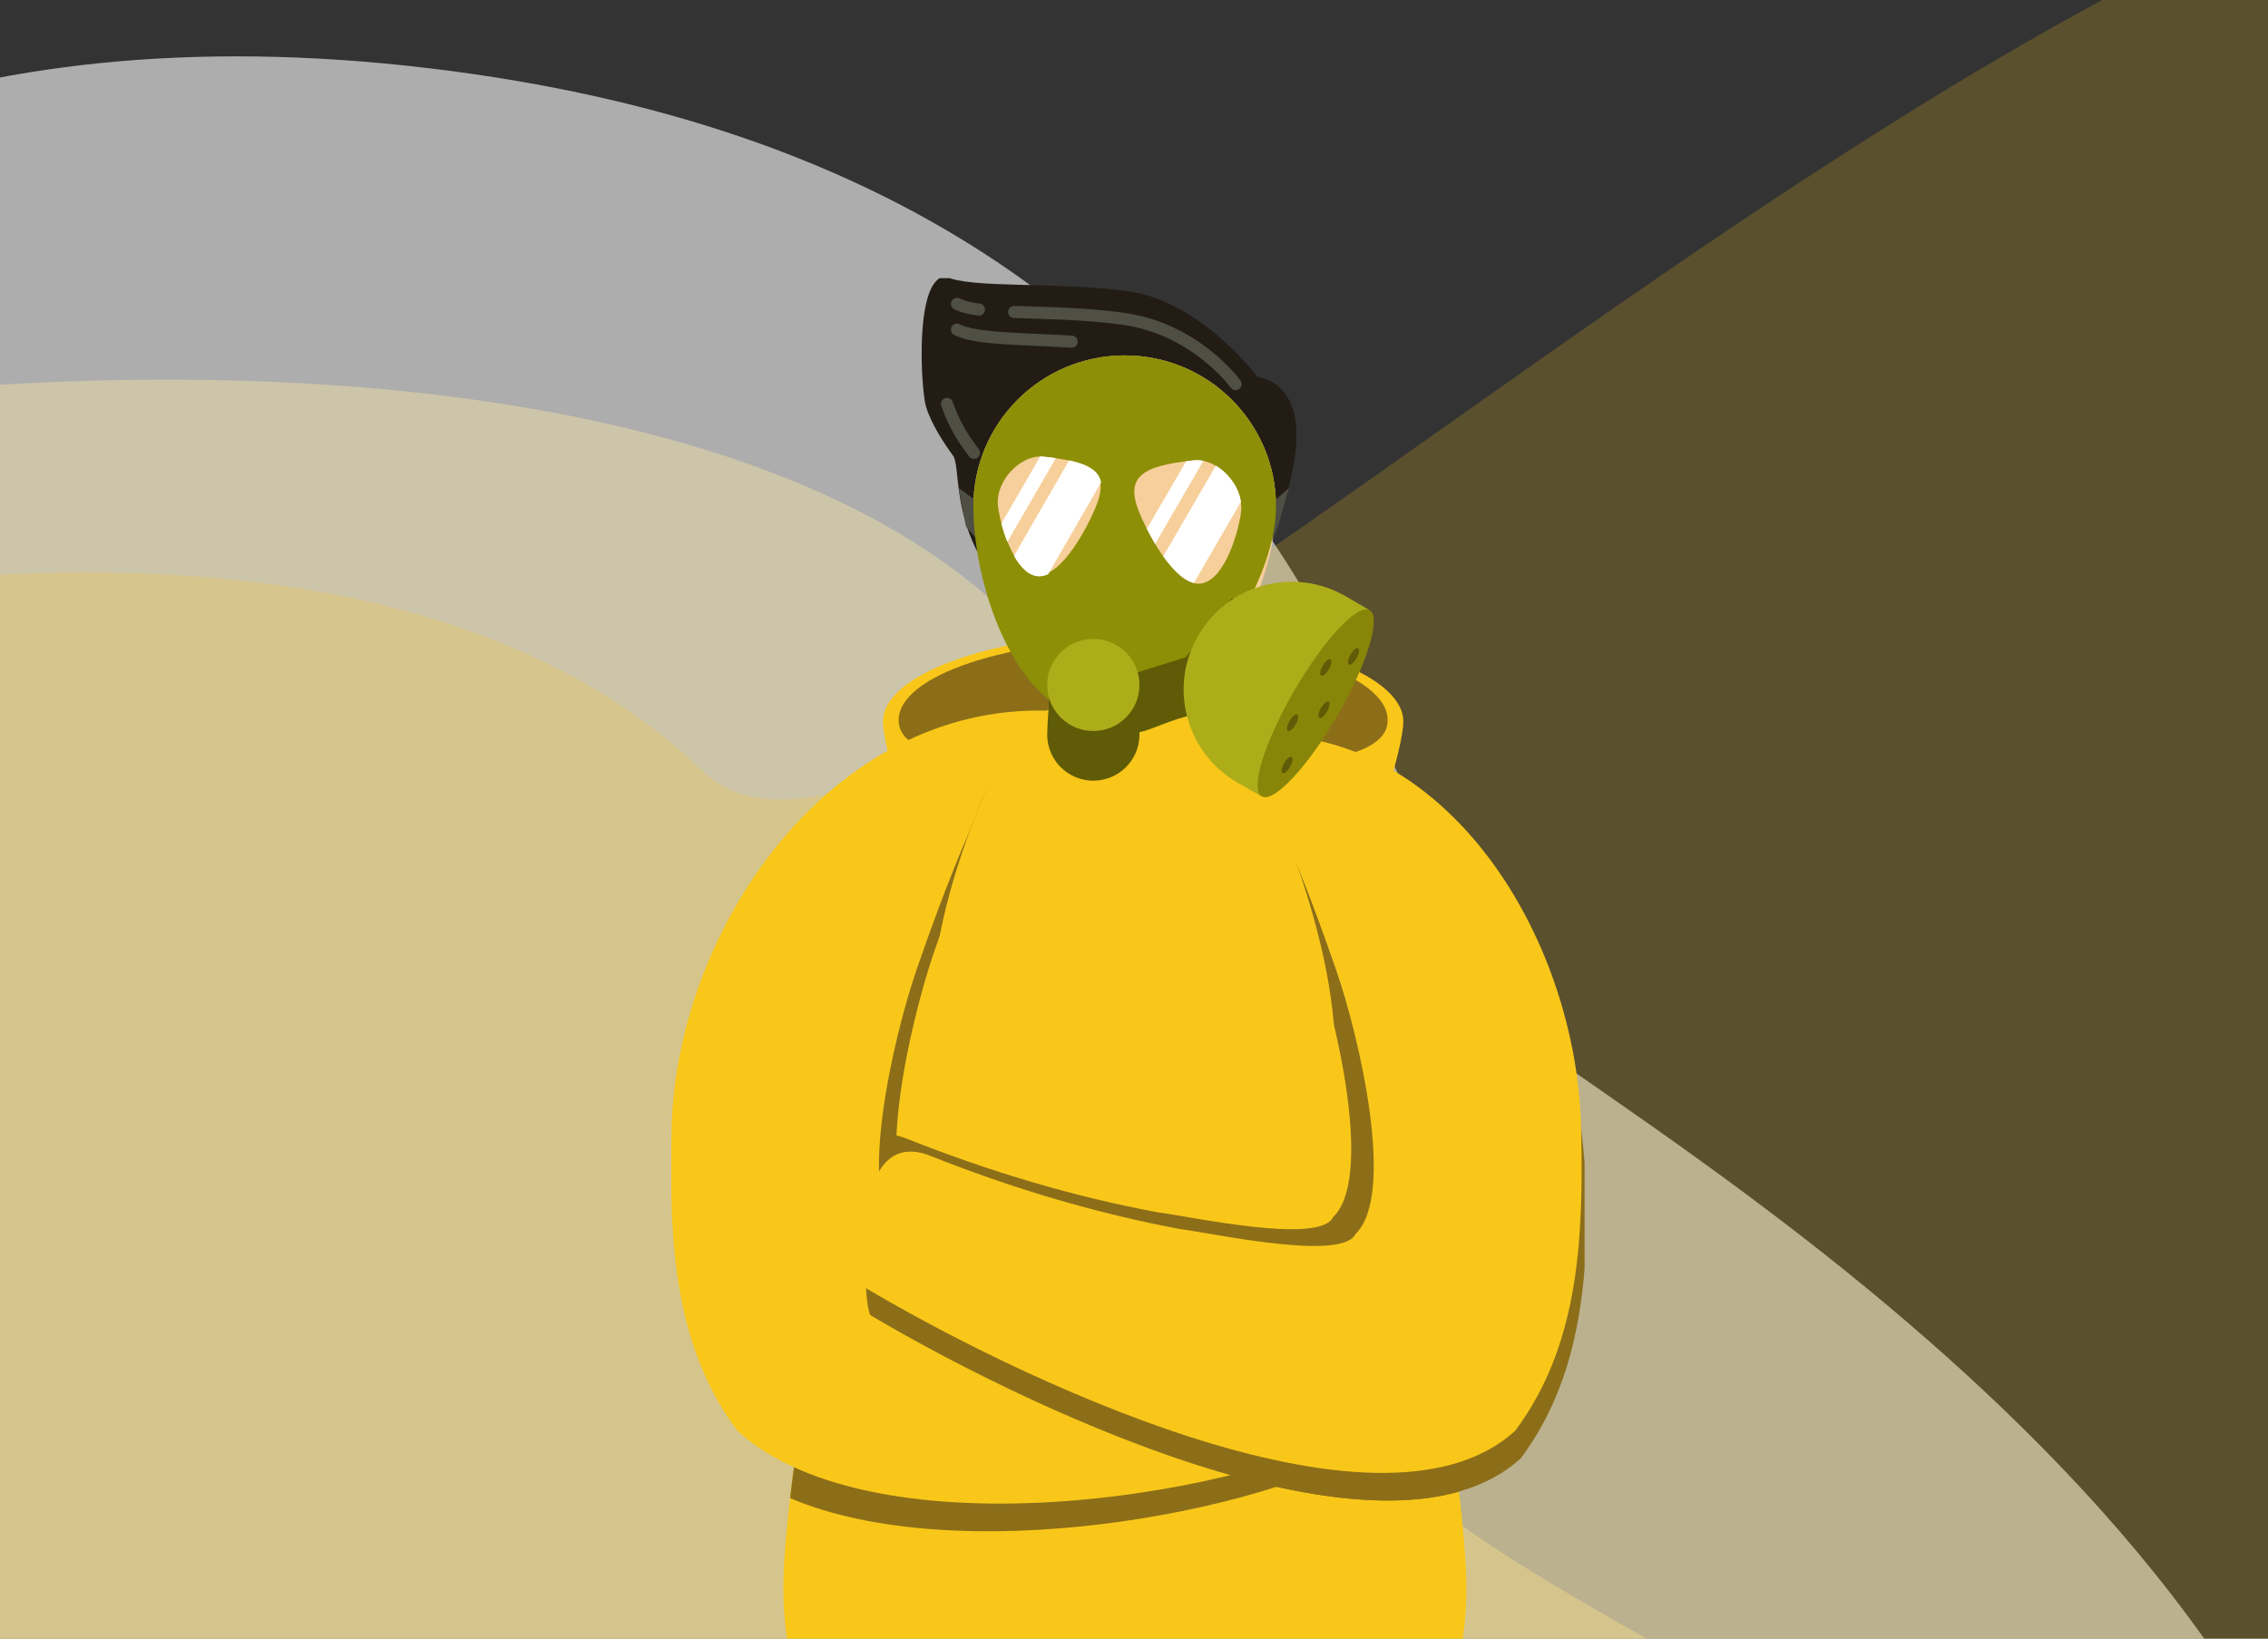<svg width="375" height="271" viewBox="0 0 375 271" fill="none" xmlns="http://www.w3.org/2000/svg">
<rect x="0" y="0" width="375" height="271" fill="#333333" stroke="none"/>
<g clip-path="url(#clip0)">
<path opacity="0.4" d="M-201.204 276.904C-142.932 323.183 -220.438 365.083 -233.122 421.504C-273.196 599.76 -323.718 643.92 -264.454 766.558C-205.19 889.197 136.013 816.041 233.314 802.671C330.615 789.301 295.202 720.619 348.961 644.153C402.721 567.686 432.662 587.131 451.95 498.055C471.239 408.98 407.248 347.324 312.222 293.367C217.196 239.411 211.168 246.352 186.376 136.322C161.583 26.292 -112.192 55.725 -190.15 120.741C-250.649 171.197 -234.181 250.713 -201.204 276.904Z" fill="#F9C719"/>
<path opacity="0.6" d="M-113.46 155.171C-80.437 224.083 -173.889 190.994 -239.375 341.948C-304.862 492.901 -215.814 500.054 -193.957 638.206C-172.672 772.751 -44.229 783.968 51.628 815.327C147.486 846.686 186.207 832.03 270.198 785.566C354.19 739.101 171.802 661.481 229.625 587.889C287.448 514.296 351.211 508.306 387.778 397.4C424.345 286.493 302.789 206.942 257.876 175.591C227.165 154.153 229.625 30.285 70.981 11.288C-87.663 -7.71 -132.148 116.173 -113.46 155.171Z" fill="white"/>
<path opacity="0.2" d="M-222.905 361.988C-154.789 391.947 -219.11 452.161 -217.045 509.953C-210.523 692.542 -96.657 696.67 -8.184 800.231C80.288 903.793 240.203 797.781 330.916 760.133C421.629 722.485 505.614 716.644 538.186 629.029C570.758 541.415 572.657 492.583 568.686 401.529C564.715 310.476 588.177 51.165 501.186 -14.971C387.679 -101.266 160.429 170.512 116.25 127.564C35.378 48.945 -192.997 125.454 -251.882 208.14C-297.58 272.309 -261.454 345.034 -222.905 361.988Z" fill="#F9C719"/>
</g>
<g clip-path="url(#clip1)">
<path d="M207.931 94.338C207.931 94.338 214.613 80.668 214.338 71.656C214.338 66.388 211.897 63.039 207.931 62.339C207.931 62.339 198.594 49.765 186.389 48.151C174.184 46.538 160.392 47.755 156.334 45.715C151.147 45.989 152.276 64.349 153.1 67.21C153.924 70.072 156.334 73.695 157.555 75.309C158.775 76.923 157.555 84.626 162.437 92.724C167.319 100.823 207.931 94.338 207.931 94.338Z" fill="#221C15"/>
<path d="M232.035 119.365C232.035 127.524 212.782 185.889 189.013 185.889C165.244 185.889 145.991 127.524 145.991 119.365C145.991 111.205 165.244 104.598 189.013 104.598C212.782 104.598 232.035 111.205 232.035 119.365Z" fill="#F9C719"/>
<path d="M229.442 119.091C229.442 126.52 211.348 126.976 189.013 126.976C166.678 126.976 148.584 126.489 148.584 119.091C148.584 111.692 166.678 105.664 189.013 105.664C211.348 105.664 229.442 111.662 229.442 119.091Z" fill="#8C6E19"/>
<path d="M207.32 126.976C208.754 129.777 210.036 132.548 211.256 135.349C211.867 136.749 212.446 138.15 213.057 139.55L214.765 143.752C216.993 149.324 219.007 154.926 220.959 160.497C224.773 171.671 228.038 182.814 230.906 193.988C233.775 205.162 236.277 216.305 238.29 227.479C239.297 233.051 240.182 238.653 240.914 244.224C241.097 245.625 241.281 247.025 241.433 248.426C241.586 249.826 241.738 251.227 241.86 252.627C242.135 255.428 242.348 258.199 242.44 261C243.386 292.116 218.885 318.087 187.701 319.03C156.517 319.974 130.49 295.526 129.545 264.41C129.514 263.314 129.514 262.066 129.545 261C129.667 256.799 130.094 252.627 130.551 248.456C131.314 241.454 132.413 234.482 133.694 227.509C135.708 216.336 138.21 205.192 141.078 194.019C143.946 182.845 147.211 171.702 151.025 160.528C152.948 154.956 154.961 149.354 157.219 143.782L158.928 139.581C159.538 138.18 160.087 136.78 160.728 135.379C161.949 132.578 163.23 129.808 164.664 127.007C170.675 115.224 185.138 110.566 196.916 116.564C201.554 118.908 205.093 122.622 207.32 126.976Z" fill="#F9C719"/>
<path d="M227.642 238.805C240.213 231.224 230.388 211.647 216.84 217.036C203.537 222.303 189.44 226.566 175.466 229.153C170.095 229.854 148.737 213.23 146.57 208.633C139.858 202.178 145.96 176.208 149.744 165.034C152.124 158.092 154.778 150.968 157.646 144.087C160.392 138.089 162.467 131.543 166.861 126.459C166.281 126.337 165.702 126.215 165.122 126.124C164.969 126.398 164.817 126.702 164.664 126.976C163.23 129.777 161.949 132.548 160.728 135.349C160.118 136.749 159.538 138.15 158.928 139.55L157.219 143.752C154.992 149.324 152.978 154.926 151.025 160.497C147.211 171.671 143.946 182.814 141.078 193.988C138.21 205.162 135.708 216.305 133.694 227.479C132.474 234.238 131.406 240.967 130.643 247.756C158.104 259.417 207.87 250.588 227.642 238.805Z" fill="#8C6E19"/>
<path d="M131.772 238.714C158.379 252.323 211.592 240.753 232.218 228.453C234.842 226.87 236.49 224.769 237.344 222.455C236.521 218.254 235.636 214.052 234.72 209.82C231.7 206.349 226.848 204.492 221.448 206.654C208.144 211.921 194.048 216.183 180.073 218.771C174.703 219.472 153.344 205.893 151.178 201.295C144.465 194.841 150.568 168.87 154.351 157.696C156.731 150.755 159.386 143.63 162.254 136.749C165 130.752 167.075 124.206 171.468 119.121C171.377 119.091 171.255 119.091 171.163 119.06C168.539 121.131 166.312 123.779 164.695 126.946C163.261 129.747 161.979 132.517 160.759 135.318C160.148 136.719 159.569 138.12 158.958 139.52L157.25 143.722C155.022 149.293 153.009 154.895 151.056 160.467C147.242 171.641 143.977 182.784 141.109 193.958C138.241 205.131 135.739 216.275 133.725 227.449C132.962 231.193 132.321 234.969 131.772 238.714Z" fill="#8C6E19"/>
<path d="M240.03 238.196C239.48 234.603 238.901 231.041 238.26 227.448C236.246 216.275 233.744 205.131 230.876 193.958C228.008 182.784 224.743 171.641 220.929 160.467C219.007 154.895 216.993 149.293 214.735 143.722L213.026 139.52C212.416 138.12 211.867 136.719 211.226 135.318C210.005 132.517 208.724 129.747 207.29 126.946C205.734 123.901 203.537 121.191 200.73 118.999C200.516 119.03 200.333 119.06 200.119 119.121C204.513 124.206 206.588 130.782 209.334 136.749C212.202 143.6 214.857 150.755 217.237 157.696C221.051 168.87 227.123 194.841 220.41 201.295C218.213 205.893 196.855 201.173 191.515 200.504C177.54 197.916 163.413 193.684 150.14 188.386C147.455 187.32 144.892 187.229 142.634 187.838C142.085 189.848 141.536 191.887 141.017 193.897C139.736 198.86 138.546 203.822 137.417 208.755C137.966 209.242 138.607 209.698 139.309 210.125C160.026 222.516 213.514 249.339 240.03 238.196Z" fill="#8C6E19"/>
<path d="M238.26 227.448C236.246 216.275 233.744 205.131 230.876 193.958C228.008 182.784 224.743 171.641 220.929 160.467C219.007 154.895 216.993 149.293 214.735 143.722L213.026 139.52C212.416 138.12 211.867 136.719 211.226 135.318C210.005 132.517 208.724 129.747 207.29 126.946C207.137 126.641 206.954 126.337 206.802 126.032C206.1 126.154 205.429 126.276 204.727 126.428C209.121 131.513 211.195 138.089 213.942 144.057C216.81 150.907 219.464 158.062 221.844 165.003C225.658 176.177 231.73 202.148 225.017 208.602C222.821 213.2 201.462 208.481 196.122 207.811C182.148 205.223 168.021 200.991 154.748 195.693C141.17 190.335 131.345 209.912 143.916 217.493C163.749 229.306 213.728 254.454 241.189 246.69C241.097 245.868 240.975 245.016 240.884 244.194C240.152 238.622 239.267 233.02 238.26 227.448Z" fill="#8C6E19"/>
<path d="M208.236 126.976C216.291 145.731 219.647 158.975 220.532 169.266C222.729 194.567 202.713 195.845 185.962 197.307C163.322 199.255 140.102 181.84 164.603 126.976C172.384 109.531 200.15 109.926 208.236 126.976Z" fill="#F9C719"/>
<path d="M111.024 187.808C111.237 154.195 137.112 116.32 173.421 117.538C164.573 123.018 162.162 133.553 159.416 139.52C156.548 146.37 153.893 153.525 151.513 160.467C147.699 171.641 141.627 197.611 148.34 204.066C160.392 215.696 209.944 215.94 218.64 212.469C232.188 207.08 242.013 226.657 229.442 234.238C206.771 247.756 144.679 257.377 121.917 236.613C111.573 222.76 110.627 205.619 111.024 187.808Z" fill="#F9C719"/>
<path d="M262.029 209.455C262.761 199.986 262.212 190.456 260.595 181.079C248.085 109.591 239.48 246.66 196.122 207.841C185.535 198.372 168.021 201.021 154.748 195.724C141.17 190.335 142.634 215.27 143.916 217.493C166.586 231.011 228.679 261.944 251.441 241.18C258.428 231.833 261.144 220.994 262.029 209.455Z" fill="#8C6E19"/>
<path d="M210.982 83.743C210.982 97.535 199.784 119.06 185.962 119.06C172.14 119.06 160.942 97.535 160.942 83.743C160.942 69.951 172.14 58.777 185.962 58.777C199.784 58.777 210.982 69.951 210.982 83.743Z" fill="#F7CF9A"/>
<path d="M211.287 87.092L210.372 89.528V83.134L213.118 80.698L211.287 87.092Z" fill="#4F4F44"/>
<path d="M159.721 87.092L161.857 89.528V83.134L158.501 80.698L159.721 87.092Z" fill="#4F4F44"/>
<path d="M210.982 83.743C210.982 97.535 196.122 119.06 182.3 119.06C168.478 119.06 160.942 97.535 160.942 83.743C160.942 69.951 172.14 58.777 185.962 58.777C199.784 58.777 210.982 69.951 210.982 83.743Z" fill="#8D8F06"/>
<path d="M261.449 187.808C261.236 154.195 237.528 117.538 203.842 121.892C207.625 127.585 210.311 133.553 213.057 139.52C215.925 146.37 218.579 153.525 220.959 160.467C224.773 171.641 230.845 197.611 224.133 204.066C221.936 208.663 200.577 203.944 195.238 203.274C181.263 200.686 167.136 196.454 153.863 191.157C140.254 185.768 142.939 212.834 143 212.926C165.671 226.444 227.764 257.377 250.526 236.613C260.869 222.76 261.815 205.619 261.449 187.808Z" fill="#F9C719"/>
<path d="M205.184 84.808C204.635 88.736 202.133 96.53 198.167 96.53C194.2 96.53 189.898 88.462 188.403 84.808C185.962 78.871 188.708 77.045 197.404 76.131C201.34 75.705 205.795 80.394 205.184 84.808Z" fill="#F7CF9A"/>
<path d="M165.03 83.865C165.549 87.64 167.96 95.13 171.774 95.13C175.588 95.13 179.737 87.366 181.171 83.865C183.521 78.141 180.866 76.405 172.506 75.522C168.722 75.126 164.42 79.632 165.03 83.865Z" fill="#F7CF9A"/>
<path d="M205.429 99.849L205.459 99.879C205.49 99.879 205.49 99.849 205.429 99.849Z" fill="#605B06"/>
<path d="M203.659 98.966L196.031 108.709L180.47 113.549L173.635 113.945C173.574 114.554 173.543 115.163 173.482 115.711H173.452C173.452 115.711 173.421 115.985 173.421 116.411C173.238 118.938 173.147 120.765 173.147 121.496C173.147 125.697 176.564 129.107 180.775 129.107C184.985 129.107 188.403 125.697 188.403 121.496C188.403 121.374 188.403 121.252 188.403 121.07C189.989 120.887 193.59 118.938 197.556 118.147C198.777 114.189 198.167 109.013 201.828 104.142C204.666 100.397 205.307 99.879 205.459 99.849L203.659 98.966Z" fill="#605B06"/>
<path d="M180.775 120.887C184.988 120.887 188.403 117.479 188.403 113.275C188.403 109.072 184.988 105.664 180.775 105.664C176.562 105.664 173.147 109.072 173.147 113.275C173.147 117.479 176.562 120.887 180.775 120.887Z" fill="#ADAD1A"/>
<path d="M208.48 131.665L204.635 129.442C196.092 124.51 193.163 113.641 198.106 105.116C203.049 96.591 213.942 93.668 222.485 98.6L226.33 100.823L208.48 131.665Z" fill="#ADAD1A"/>
<path d="M221.109 118.366C226.036 109.865 228.433 102.053 226.464 100.916C224.494 99.78 218.904 105.75 213.977 114.251C209.051 122.752 206.654 130.565 208.623 131.702C210.593 132.838 216.183 126.868 221.109 118.366Z" fill="#898509"/>
<path d="M224.299 108.84C224.723 108.094 224.842 107.362 224.563 107.204C224.285 107.047 223.715 107.523 223.291 108.269C222.867 109.015 222.749 109.747 223.027 109.905C223.306 110.063 223.875 109.586 224.299 108.84Z" fill="#605B06"/>
<path d="M219.722 110.667C220.146 109.921 220.265 109.188 219.986 109.031C219.708 108.873 219.138 109.35 218.714 110.096C218.29 110.842 218.172 111.574 218.45 111.732C218.729 111.889 219.298 111.412 219.722 110.667Z" fill="#605B06"/>
<path d="M219.417 117.669C219.841 116.923 219.959 116.191 219.681 116.033C219.402 115.876 218.833 116.353 218.409 117.098C217.984 117.844 217.866 118.577 218.145 118.734C218.423 118.892 218.993 118.415 219.417 117.669Z" fill="#605B06"/>
<path d="M214.23 119.8C214.654 119.054 214.772 118.322 214.493 118.164C214.215 118.007 213.645 118.484 213.221 119.229C212.797 119.975 212.679 120.708 212.958 120.865C213.236 121.023 213.806 120.546 214.23 119.8Z" fill="#605B06"/>
<path d="M213.314 126.803C213.738 126.057 213.856 125.325 213.578 125.167C213.299 125.009 212.73 125.486 212.306 126.232C211.881 126.978 211.763 127.71 212.042 127.868C212.32 128.026 212.89 127.549 213.314 126.803Z" fill="#605B06"/>
<path d="M189.623 87.457C190.02 88.249 190.508 89.101 190.996 89.954L198.96 76.222C198.441 76.101 197.923 76.07 197.404 76.131C196.946 76.192 196.519 76.222 196.122 76.283L189.623 87.457Z" fill="white"/>
<path d="M192.339 91.994C193.864 94.155 195.665 95.982 197.404 96.408L205.185 82.982C204.818 80.546 203.11 78.232 201.035 77.014L192.339 91.994Z" fill="white"/>
<path d="M166.556 89.619L174.581 75.766C173.94 75.674 173.299 75.583 172.567 75.522C172.384 75.492 172.17 75.492 171.987 75.492L165.58 86.574C165.824 87.579 166.159 88.614 166.556 89.619Z" fill="white"/>
<path d="M182.056 79.785C181.721 77.897 179.981 76.831 176.778 76.131L167.654 91.933C168.753 93.881 170.156 95.312 171.835 95.312C172.323 95.312 172.811 95.19 173.299 94.977L182.056 79.785Z" fill="white"/>
<path d="M161.857 51.196C160.362 51.013 159.111 50.709 158.226 50.252" stroke="#4F4F44" stroke-width="2" stroke-miterlimit="10" stroke-linecap="round" stroke-linejoin="round"/>
<path d="M204.3 63.526C204.3 63.526 197.709 54.301 185.504 52.688C178.944 51.805 172.689 51.774 167.685 51.592" stroke="#4F4F44" stroke-width="2" stroke-miterlimit="10" stroke-linecap="round" stroke-linejoin="round"/>
<path d="M177.205 56.493C168.539 56.006 161.338 56.067 158.226 54.514" stroke="#4F4F44" stroke-width="2" stroke-miterlimit="10" stroke-linecap="round" stroke-linejoin="round"/>
<path d="M156.578 66.784C157.89 70.651 159.813 73.269 161.033 74.883" stroke="#4F4F44" stroke-width="2" stroke-miterlimit="10" stroke-linecap="round" stroke-linejoin="round"/>
</g>
<defs>
<clipPath id="clip0">
<rect width="375" height="271" fill="white"/>
</clipPath>
<clipPath id="clip1">
<rect width="151" height="225" fill="white" transform="translate(111 46)"/>
</clipPath>
</defs>
</svg>
